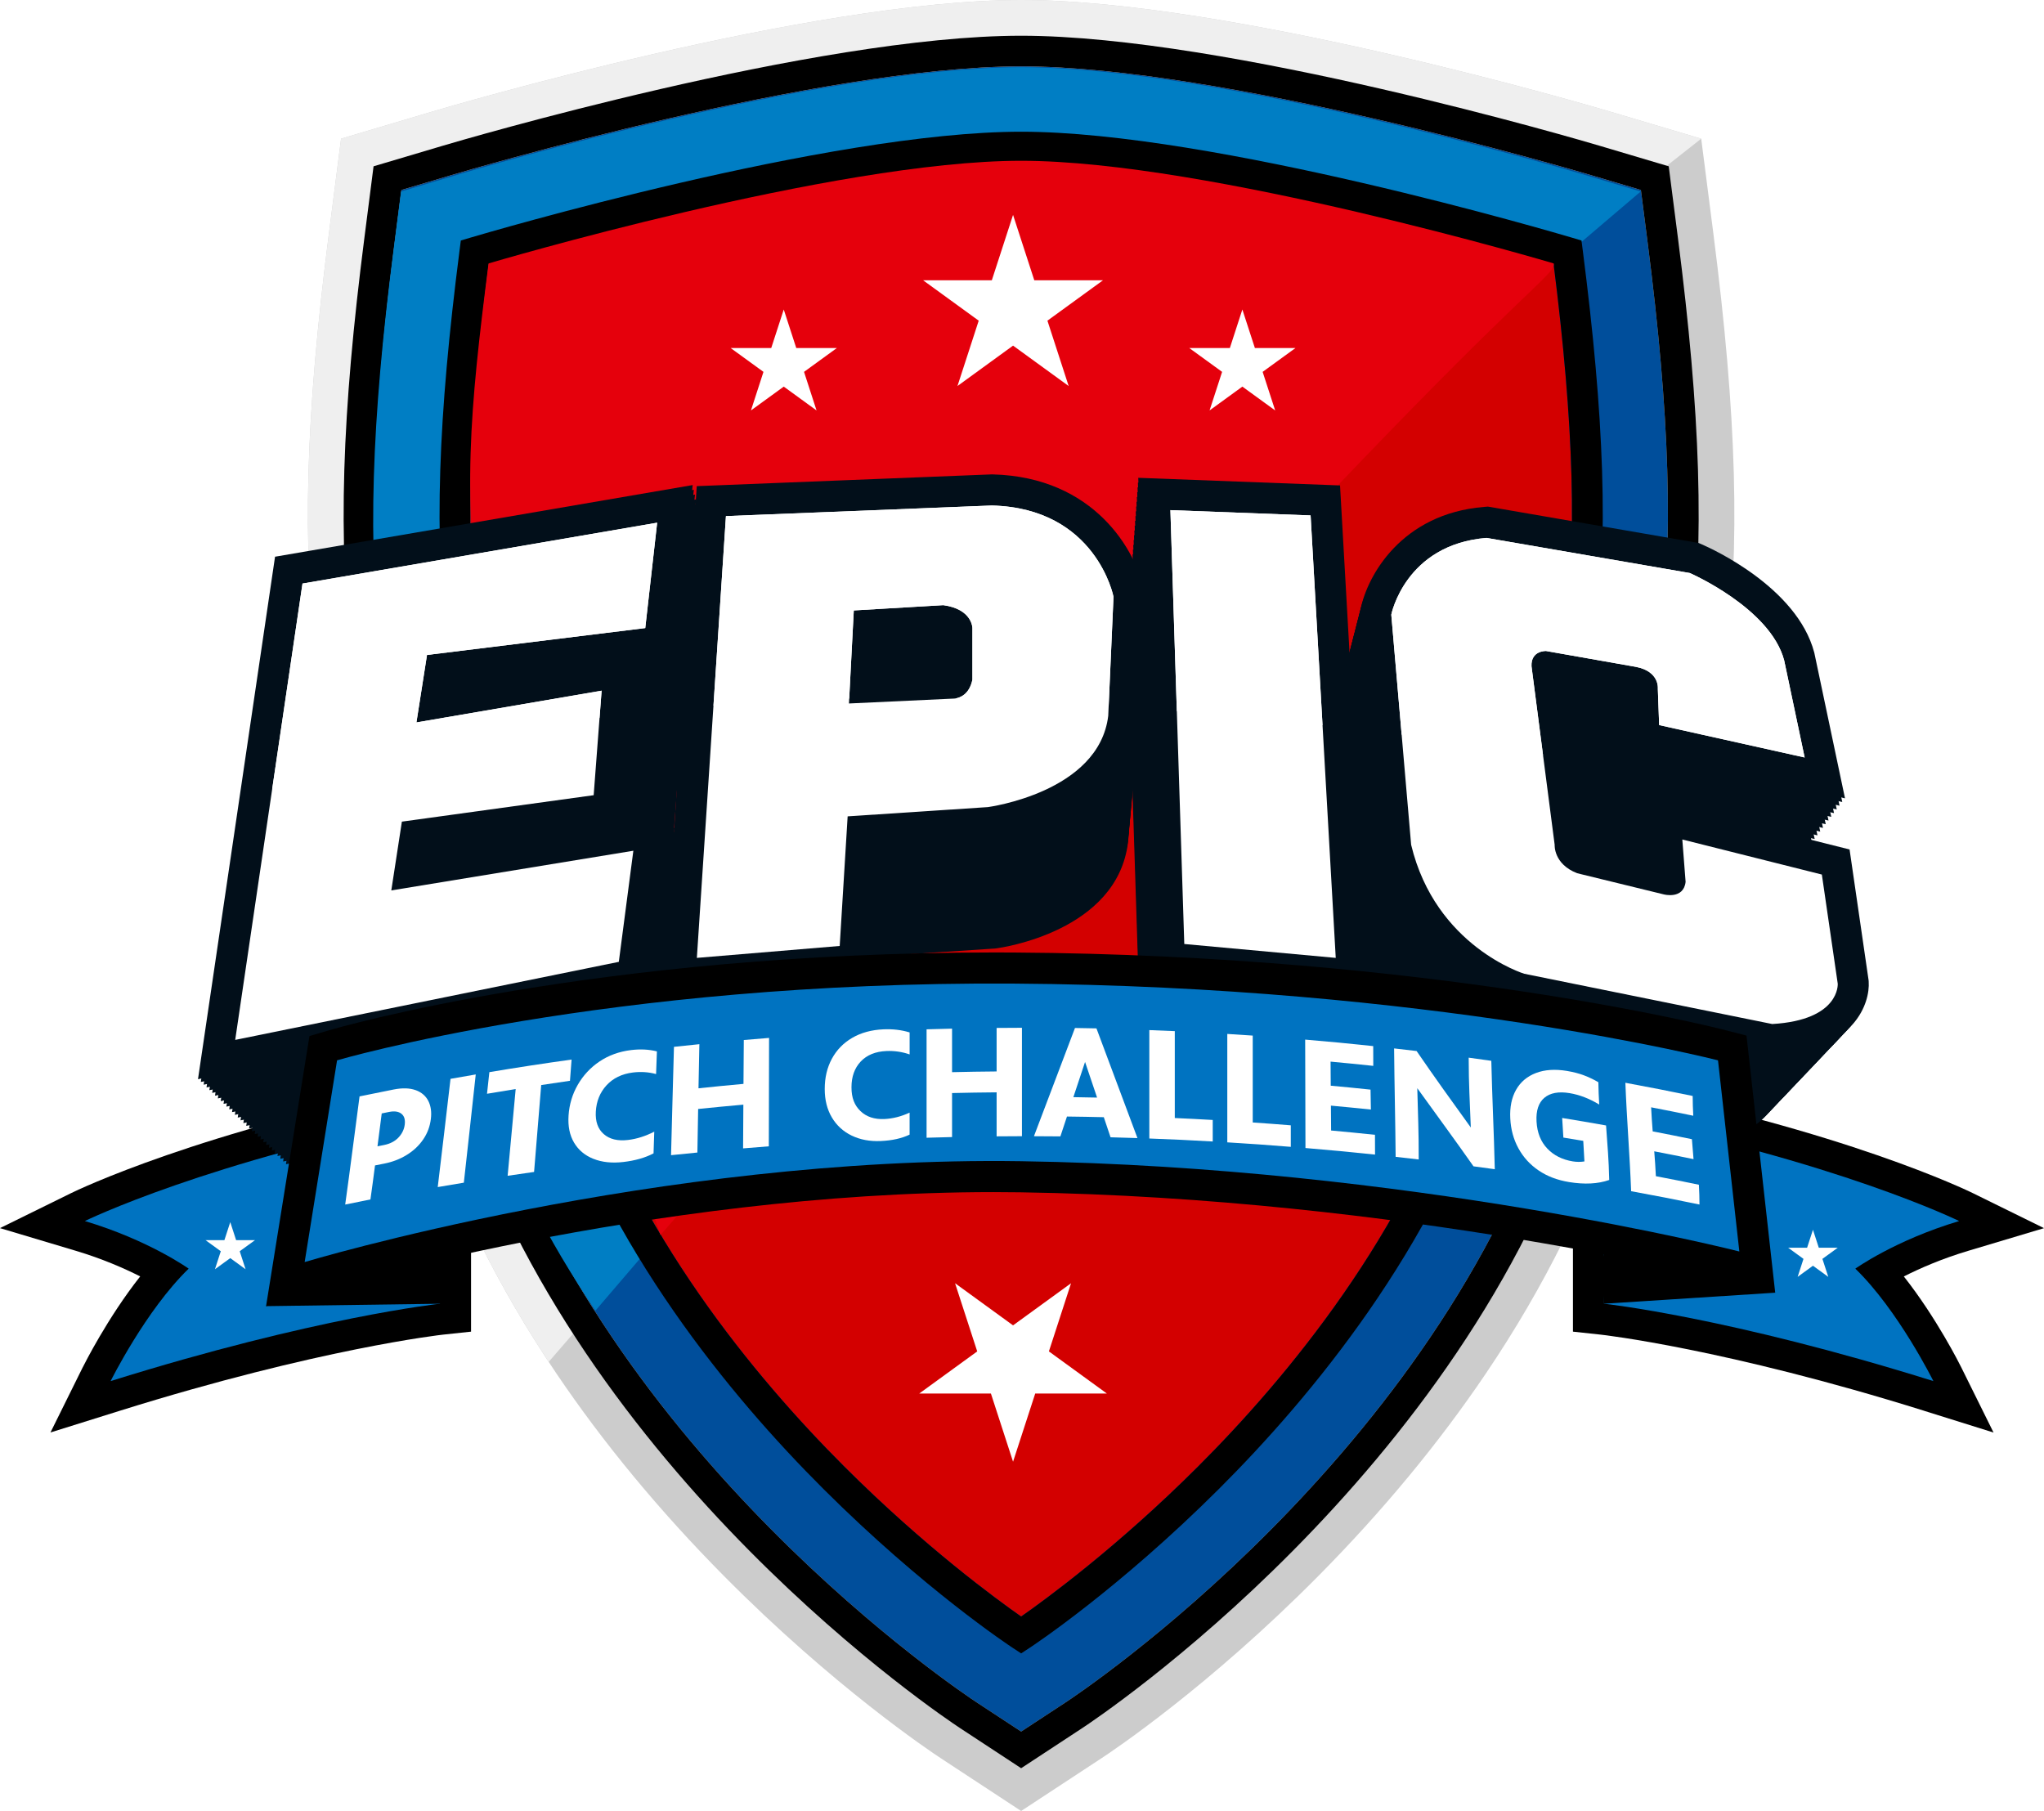 <?xml version="1.0" encoding="UTF-8"?>
<svg id="Layer_2" data-name="Layer 2" xmlns="http://www.w3.org/2000/svg" xmlns:xlink="http://www.w3.org/1999/xlink" viewBox="0 0 1000.94 886.81">
  <defs>
    <style>
      .cls-1 {
        fill: #ccc;
      }

      .cls-1, .cls-2, .cls-3, .cls-4, .cls-5, .cls-6, .cls-7, .cls-8, .cls-9, .cls-10, .cls-11, .cls-12, .cls-13, .cls-14, .cls-15 {
        stroke-width: 0px;
      }

      .cls-2 {
        fill: #007ec4;
      }

      .cls-3 {
        fill: #000;
      }

      .cls-4 {
        fill: #d30000;
      }

      .cls-5 {
        filter: url(#drop-shadow-4);
      }

      .cls-5, .cls-6, .cls-10, .cls-11, .cls-14 {
        fill: #fff;
      }

      .cls-6 {
        filter: url(#drop-shadow-3);
      }

      .cls-7 {
        fill: #e5000c;
      }

      .cls-16 {
        filter: url(#drop-shadow-5);
      }

      .cls-8 {
        fill: #004e9b;
      }

      .cls-9 {
        fill: #efefef;
      }

      .cls-10 {
        filter: url(#drop-shadow-2);
      }

      .cls-12 {
        fill: #020f1a;
      }

      .cls-13 {
        fill: #de030d;
      }

      .cls-14 {
        filter: url(#drop-shadow-1);
      }

      .cls-15 {
        fill: #0073c1;
      }
    </style>
    <filter id="drop-shadow-1" filterUnits="userSpaceOnUse">
      <feOffset dx="0" dy="2"/>
      <feGaussianBlur result="blur" stdDeviation="1"/>
      <feFlood flood-color="#000" flood-opacity=".5"/>
      <feComposite in2="blur" operator="in"/>
      <feComposite in="SourceGraphic"/>
    </filter>
    <filter id="drop-shadow-2" filterUnits="userSpaceOnUse">
      <feOffset dx="0" dy="2"/>
      <feGaussianBlur result="blur-2" stdDeviation="1"/>
      <feFlood flood-color="#000" flood-opacity=".5"/>
      <feComposite in2="blur-2" operator="in"/>
      <feComposite in="SourceGraphic"/>
    </filter>
    <filter id="drop-shadow-3" filterUnits="userSpaceOnUse">
      <feOffset dx="0" dy="2"/>
      <feGaussianBlur result="blur-3" stdDeviation="1"/>
      <feFlood flood-color="#000" flood-opacity=".5"/>
      <feComposite in2="blur-3" operator="in"/>
      <feComposite in="SourceGraphic"/>
    </filter>
    <filter id="drop-shadow-4" filterUnits="userSpaceOnUse">
      <feOffset dx="0" dy="2"/>
      <feGaussianBlur result="blur-4" stdDeviation="1"/>
      <feFlood flood-color="#000" flood-opacity=".5"/>
      <feComposite in2="blur-4" operator="in"/>
      <feComposite in="SourceGraphic"/>
    </filter>
    <filter id="drop-shadow-5" filterUnits="userSpaceOnUse">
      <feOffset dx="0" dy="4"/>
      <feGaussianBlur result="blur-5" stdDeviation="1"/>
      <feFlood flood-color="#000" flood-opacity=".8"/>
      <feComposite in2="blur-5" operator="in"/>
      <feComposite in="SourceGraphic"/>
    </filter>
  </defs>
  <g id="Layer_1-2" data-name="Layer 1">
    <g>
      <path class="cls-1" d="M460.53,860.87c-5.2-3.42-52.36-34.93-106.23-89.34-31.34-31.65-58.88-64.96-81.86-98.99-28.8-42.64-50.55-86.65-64.64-130.81-26.74-83.74-44.86-148.72-52.59-213.79-7.35-61.92-5.66-123.78,5.85-213.52l5.96-46.51,44.95-13.35C219.47,52.33,396.79,0,500.05,0s280.58,52.33,288.08,54.56l44.95,13.36,5.96,46.51c11.5,89.73,13.2,151.59,5.85,213.52-7.73,65.08-25.85,130.05-52.59,213.79-14.1,44.15-35.85,88.16-64.64,130.81-22.98,34.03-50.52,67.33-81.86,98.99-53.88,54.43-101.03,85.93-106.23,89.34l-39.52,25.95-39.52-25.95Z"/>
      <path class="cls-9" d="M833.08,67.91l-144.79,114.05-419.59,484.94c-26.95-40.88-47.42-82.96-60.89-125.17-26.74-83.75-44.86-148.72-52.59-213.8-7.35-61.92-5.66-123.78,5.84-213.51l5.97-46.51,44.94-13.35C219.47,52.33,396.79,0,500.05,0s280.59,52.33,288.09,54.55l44.94,13.36Z"/>
      <g>
        <path class="cls-8" d="M761.34,531.84c-57.72,180.79-232.21,297-239.61,301.86l-21.68,14.23-21.68-14.23c-7.4-4.86-181.89-121.1-239.6-301.86-54.43-170.45-67-245.37-45.47-413.29l3.27-25.51,24.66-7.33c7.31-2.17,180.27-53.21,278.82-53.21s271.52,51.04,278.83,53.21l24.66,7.33,3.27,25.51c21.53,167.92,8.95,242.84-45.47,413.29Z"/>
        <path class="cls-3" d="M821.69,116.64l-4.52-35.2-34.02-10.11c-7.4-2.2-182.41-53.83-283.1-53.83s-275.69,51.63-283.09,53.83l-34.03,10.11-4.51,35.2c-21.89,170.78-9.15,246.85,46.06,419.76,59.31,185.77,238.08,304.86,245.66,309.84l29.91,19.64,29.92-19.64c7.58-4.98,186.34-124.04,245.66-309.84,55.21-172.9,67.95-248.98,46.06-419.76ZM500.05,847.93l-21.68-14.23c-7.4-4.86-181.89-121.1-239.6-301.86-54.43-170.45-67-245.37-45.47-413.29l3.27-25.51,24.66-7.33c7.31-2.17,180.27-53.21,278.82-53.21s271.52,51.04,278.83,53.21l24.66,7.33,3.27,25.51c21.53,167.92,8.95,242.84-45.47,413.29-57.72,180.79-232.21,297-239.61,301.86l-21.68,14.23Z"/>
      </g>
      <path class="cls-2" d="M803.43,93.79l-156.83,133.54-355.02,414.48c-24.01-35.76-40.1-66.6-54.24-110.9-53.61-167.93-66-241.77-44.76-407.42l3.81-29.7,28.7-8.53c7.2-2.14,177.31-52.35,274.82-52.35s267.63,50.21,274.83,52.35l28.7,8.53Z"/>
      <g>
        <path class="cls-4" d="M716.57,517.55c-27.46,86.02-85.87,156.63-130.03,200.72-39.37,39.31-74.74,65.11-86.49,73.32-11.74-8.21-47.11-34.01-86.48-73.32-44.16-44.09-102.57-114.7-130.03-200.72-52.24-163.63-63.92-231.46-44.24-388.15,28.28-8.14,177.45-49.9,260.75-49.9s232.47,41.76,260.76,49.9c19.68,156.69,8,224.52-44.24,388.15Z"/>
        <path class="cls-3" d="M775.07,122.62l-.62-4.84-4.69-1.4c-7.12-2.11-175.69-51.88-269.71-51.88s-262.58,49.77-269.71,51.88l-4.68,1.4-.62,4.84c-20.9,163.06-9.37,231.68,44.21,399.49,28.42,89.01,88.54,161.71,133.98,207.03,49.12,49,90.95,76.66,92.71,77.81l4.11,2.7,4.12-2.7c1.76-1.15,43.59-28.81,92.71-77.81,45.44-45.32,105.56-118.02,133.98-207.03,53.58-167.81,65.11-236.43,44.21-399.49ZM500.05,791.59c-11.74-8.21-47.11-34.01-86.48-73.32-44.16-44.09-102.57-114.7-130.03-200.72-52.24-163.63-63.92-231.46-44.24-388.15,28.28-8.14,177.45-49.9,260.75-49.9s232.47,41.76,260.76,49.9c19.68,156.69,8,224.52-44.24,388.15-27.46,86.02-85.87,156.63-130.03,200.72-39.37,39.31-74.74,65.11-86.49,73.32Z"/>
      </g>
      <path class="cls-7" d="M323.43,604.75c-100.72-299.61-102.63-331.88-84.18-475.75,0,0,169.18-50.27,260.8-50.27s260.81,50.27,260.81,50.27c1.16,9.04-36.45,17.83-437.43,475.75Z"/>
      <polygon class="cls-14" points="496.09 103.24 506.49 135.25 540.14 135.25 512.92 155.03 523.32 187.03 496.09 167.25 468.87 187.03 479.27 155.03 452.04 135.25 485.69 135.25 496.09 103.24"/>
      <polygon class="cls-10" points="383.8 149.56 389.93 168.44 409.79 168.44 393.73 180.1 399.86 198.99 383.8 187.32 367.74 198.99 373.87 180.1 357.81 168.44 377.67 168.44 383.8 149.56"/>
      <polygon class="cls-6" points="608.38 149.56 614.52 168.44 634.37 168.44 618.31 180.1 624.45 198.99 608.38 187.32 592.32 198.99 598.46 180.1 582.4 168.44 602.25 168.44 608.38 149.56"/>
      <polygon class="cls-5" points="496.09 713.79 485.25 680.41 450.14 680.41 478.54 659.77 467.69 626.39 496.09 647.02 524.49 626.39 513.64 659.77 542.04 680.41 506.94 680.41 496.09 713.79"/>
      <polygon class="cls-11" points="301.76 777.5 308.68 798.81 331.08 798.81 312.96 811.97 319.88 833.28 301.76 820.11 283.64 833.28 290.56 811.97 272.44 798.81 294.84 798.81 301.76 777.5"/>
      <polygon class="cls-11" points="695.83 777.5 702.75 798.81 725.15 798.81 707.03 811.97 713.95 833.28 695.83 820.11 677.71 833.28 684.63 811.97 666.51 798.81 688.91 798.81 695.83 777.5"/>
      <polygon class="cls-13" points="647.38 404.96 650.42 423.94 652.1 430.33 676.11 430.86 689.32 425.93 700.86 417.91 704.31 411.98 702.22 404.12 678.84 404.12 647.38 404.96"/>
      <path class="cls-3" d="M40.53,669.56c.6-1.2,12.03-24.12,28.12-44.51-7.88-3.98-18.6-8.68-31.48-12.53l-37.18-11.12,34.82-17.13c2.52-1.24,63.05-30.62,177.71-53.1l18.15-3.56v124.49l-13.61,1.45c-.59.06-60.86,6.78-158.35,37.28l-34,10.64,15.81-31.92Z"/>
      <path class="cls-15" d="M41.54,597.94s59.92-29.47,173.92-51.82v92.3s-60.89,6.48-161.29,37.89c0,0,17.17-34.65,38.22-55.06,0,0-19.43-13.93-50.85-23.32Z"/>
      <path class="cls-3" d="M942.22,690.84c-97.49-30.5-157.77-37.22-158.36-37.28l-13.59-1.46v-13.67s0-110.8,0-110.8l18.15,3.56c114.66,22.48,175.19,51.86,177.71,53.1l34.82,17.13-37.18,11.12c-12.87,3.85-23.59,8.54-31.47,12.53,16.09,20.38,27.53,43.31,28.12,44.51l15.81,31.92-34-10.64Z"/>
      <path class="cls-15" d="M959.4,597.94s-59.92-29.47-173.92-51.82v92.3s60.89,6.48,161.29,37.89c0,0-17.17-34.65-38.22-55.06,0,0,19.43-13.93,50.85-23.32Z"/>
      <g>
        <g>
          <path class="cls-12" d="M222.24,335.19l15.19-2.61-15.07,1.86-.12.75ZM134.68,272.62l204.53-35.09-9.45,83.67-18.77,2.31-5.96,78.5,22.88-3.75-11.2,85.5-219.75,44.71,37.73-255.85ZM209.85,417.62l65.45-10.73-65.18,8.99-.27,1.74Z"/>
          <path class="cls-12" d="M431.81,328.5l29.16-1.36v-15.5l-28.37,1.67-.79,15.18ZM341.2,238.06l144.38-5.75h.5c50.15,1.28,70.43,37.86,74.15,57.02l.34,1.77-2.69,60.68-.07.57c-5.89,48.74-69.38,57.62-72.08,57.97l-.49.06-55.78,3.68-3.87,63.24-100.7,8.4,16.31-247.65Z"/>
          <polygon class="cls-12" points="565.15 476.2 557.4 233.98 656.21 237.71 670.3 485.84 565.15 476.2"/>
          <path class="cls-12" d="M742.66,491.62l-.71-.22c-2.11-.65-51.87-16.49-65.73-74.16l-.27-1.11-10-115.99.42-2.12c3.13-15.78,19.76-46.48,60.34-49.78l1.92-.16,103.22,17.83,1.67.73c4.73,2.05,46.42,20.99,54.87,52.77l.1.38,15,71.14-105.81-23.57-.95-26.12-30.17-5.32,9.96,76.87c.15.1.34.21.59.33l32.19,7.86-2.33-29.81,98.76,24.81,9.32,64.07.04.55c.39,5.37-1.42,13.64-7.66,20.76-8,9.12-21.02,14.26-38.7,15.29l-1.97.12-124.11-25.15Z"/>
        </g>
        <g>
          <path class="cls-12" d="M223.21,337.19l15.14-2.6-15.02,1.85-.12.74ZM135.94,274.83l203.84-34.97-9.42,83.39-18.71,2.31-5.94,78.23,22.8-3.74-11.16,85.21-219.01,44.56,37.6-254.98ZM210.85,419.34l65.23-10.69-64.96,8.96-.27,1.73Z"/>
          <path class="cls-12" d="M432.06,330.53l29.06-1.35v-15.45l-28.27,1.67-.79,15.13ZM341.76,240.39l143.89-5.73h.49c49.98,1.28,70.19,37.73,73.9,56.83l.34,1.77-2.69,60.48-.07.57c-5.87,48.58-69.15,57.42-71.84,57.77l-.49.06-55.59,3.67-3.86,63.03-100.36,8.37,16.25-246.81Z"/>
          <polygon class="cls-12" points="564.95 477.72 557.23 236.32 655.7 240.04 669.75 487.33 564.95 477.72"/>
          <path class="cls-12" d="M741.86,493.08l-.7-.22c-2.1-.64-51.7-16.43-65.51-73.9l-.27-1.11-9.97-115.6.42-2.11c3.11-15.72,19.69-46.33,60.13-49.61l1.92-.16,102.87,17.77,1.67.73c4.71,2.05,46.26,20.92,54.68,52.59l.1.38,14.95,70.89-105.45-23.49-.95-26.03-30.07-5.31,9.93,76.6c.15.1.34.21.59.33l32.08,7.84-2.32-29.71,98.42,24.72,9.29,63.85.04.54c.39,5.35-1.41,13.6-7.63,20.69-7.97,9.09-20.95,14.22-38.57,15.24l-1.97.11-123.69-25.07Z"/>
        </g>
        <g>
          <path class="cls-12" d="M224.17,339.19l15.09-2.59-14.97,1.85-.12.74ZM137.2,277.04l203.14-34.85-9.39,83.1-18.64,2.3-5.92,77.97,22.72-3.72-11.12,84.92-218.26,44.4,37.47-254.11ZM211.86,421.06l65-10.66-64.74,8.93-.27,1.73Z"/>
          <path class="cls-12" d="M432.31,332.55l28.96-1.35v-15.4l-28.18,1.66-.78,15.08ZM342.32,242.72l143.4-5.71h.49c49.81,1.27,69.96,37.6,73.65,56.63l.34,1.76-2.68,60.27-.07.57c-5.85,48.41-68.91,57.22-71.59,57.58l-.48.06-55.4,3.65-3.84,62.81-100.01,8.34,16.2-245.96Z"/>
          <polygon class="cls-12" points="564.75 479.24 557.05 238.67 655.19 242.37 669.19 488.82 564.75 479.24"/>
          <path class="cls-12" d="M741.05,494.55l-.7-.22c-2.1-.64-51.52-16.37-65.28-73.65l-.26-1.1-9.93-115.21.42-2.1c3.1-15.67,19.62-46.17,59.93-49.44l1.91-.16,102.52,17.71,1.66.72c4.7,2.04,46.11,20.85,54.5,52.41l.1.38,14.9,70.65-105.09-23.41-.94-25.95-29.96-5.29,9.9,76.34c.15.09.34.21.59.33l31.97,7.81-2.31-29.6,98.09,24.64,9.26,63.63.04.54c.39,5.33-1.41,13.55-7.61,20.62-7.94,9.06-20.88,14.17-38.44,15.19l-1.96.11-123.27-24.98Z"/>
        </g>
        <g>
          <path class="cls-12" d="M225.14,341.19l15.04-2.58-14.92,1.84-.12.74ZM138.47,279.26l202.45-34.73-9.36,82.82-18.58,2.29-5.9,77.7,22.64-3.71-11.08,84.63-217.51,44.25,37.34-253.24ZM212.87,422.78l64.78-10.62-64.52,8.9-.26,1.72Z"/>
          <path class="cls-12" d="M432.56,334.57l28.86-1.35v-15.34l-28.08,1.66-.78,15.03ZM342.88,245.05l142.91-5.69h.49c49.64,1.27,69.72,37.47,73.4,56.44l.34,1.75-2.67,60.06-.07.57c-5.83,48.25-68.67,57.03-71.35,57.38l-.48.06-55.21,3.64-3.83,62.6-99.67,8.31,16.14-245.12Z"/>
          <polygon class="cls-12" points="564.55 480.76 556.88 241.01 654.68 244.7 668.63 490.31 564.55 480.76"/>
          <path class="cls-12" d="M740.25,496.02l-.7-.21c-2.09-.64-51.35-16.32-65.06-73.4l-.26-1.1-9.9-114.81.41-2.09c3.09-15.62,19.56-46.01,59.72-49.28l1.9-.16,102.17,17.65,1.66.72c4.68,2.03,45.95,20.77,54.31,52.23l.1.38,14.85,70.41-104.73-23.33-.94-25.86-29.86-5.27,9.86,76.08c.14.09.34.21.59.33l31.86,7.78-2.31-29.5,97.75,24.55,9.23,63.42.04.54c.39,5.32-1.4,13.5-7.58,20.55-7.92,9.03-20.81,14.12-38.31,15.14l-1.95.11-122.85-24.9Z"/>
        </g>
        <g>
          <path class="cls-12" d="M226.1,343.19l14.98-2.57-14.87,1.83-.12.74ZM139.73,281.47l201.75-34.61-9.32,82.54-18.52,2.28-5.88,77.43,22.57-3.7-11.04,84.33-216.77,44.1,37.21-252.37ZM213.87,424.5l64.56-10.58-64.29,8.87-.26,1.72Z"/>
          <path class="cls-12" d="M432.81,336.59l28.76-1.34v-15.29l-27.98,1.65-.78,14.98ZM343.44,247.38l142.42-5.67h.49c49.47,1.26,69.48,37.34,73.15,56.24l.34,1.75-2.66,59.86-.07.57c-5.81,48.08-68.44,56.83-71.1,57.18l-.48.06-55.02,3.63-3.82,62.39-99.33,8.29,16.08-244.28Z"/>
          <polygon class="cls-12" points="564.35 482.28 556.7 243.36 654.17 247.03 668.07 491.79 564.35 482.28"/>
          <path class="cls-12" d="M739.45,497.49l-.7-.21c-2.08-.64-51.17-16.26-64.84-73.15l-.26-1.1-9.86-114.42.41-2.09c3.08-15.56,19.49-45.85,59.52-49.11l1.9-.15,101.82,17.59,1.65.72c4.66,2.03,45.79,20.7,54.12,52.05l.1.38,14.8,70.17-104.37-23.24-.94-25.77-29.76-5.25,9.83,75.82c.14.09.34.21.59.33l31.75,7.76-2.3-29.4,97.42,24.47,9.19,63.2.04.54c.38,5.3-1.4,13.46-7.56,20.48-7.89,8.99-20.73,14.07-38.18,15.09l-1.95.11-122.43-24.81Z"/>
        </g>
        <g>
          <path class="cls-12" d="M227.06,345.19l14.93-2.56-14.82,1.83-.12.73ZM140.99,283.68l201.06-34.49-9.29,82.25-18.45,2.27-5.86,77.17,22.49-3.69-11.01,84.04-216.02,43.95,37.08-251.51ZM214.88,426.22l64.34-10.55-64.07,8.84-.26,1.71Z"/>
          <path class="cls-12" d="M433.07,338.62l28.66-1.34v-15.24l-27.89,1.65-.78,14.93ZM344,249.71l141.93-5.66h.49c49.3,1.26,69.24,37.21,72.89,56.05l.34,1.74-2.65,59.65-.07.56c-5.79,47.92-68.2,56.64-70.86,56.99l-.48.06-54.83,3.62-3.8,62.17-98.99,8.26,16.03-243.44Z"/>
          <polygon class="cls-12" points="564.15 483.8 556.53 245.7 653.66 249.36 667.51 493.28 564.15 483.8"/>
          <path class="cls-12" d="M738.64,498.96l-.69-.21c-2.08-.63-50.99-16.21-64.61-72.9l-.26-1.09-9.83-114.02.41-2.08c3.07-15.51,19.42-45.69,59.31-48.94l1.89-.15,101.47,17.53,1.65.72c4.65,2.02,45.63,20.63,53.94,51.88l.1.38,14.75,69.93-104.01-23.16-.93-25.68-29.66-5.23,9.79,75.56c.14.09.34.21.58.33l31.64,7.73-2.29-29.3,97.08,24.39,9.16,62.98.04.54c.38,5.28-1.39,13.41-7.53,20.41-7.86,8.96-20.66,14.02-38.04,15.03l-1.94.11-122-24.72Z"/>
        </g>
        <g>
          <path class="cls-12" d="M228.03,347.19l14.88-2.55-14.77,1.82-.12.73ZM142.25,285.89l200.36-34.37-9.26,81.97-18.39,2.27-5.84,76.9,22.41-3.67-10.97,83.75-215.27,43.8,36.96-250.64ZM215.88,427.94l64.11-10.51-63.85,8.81-.26,1.7Z"/>
          <path class="cls-12" d="M433.32,340.64l28.57-1.33v-15.18l-27.79,1.64-.77,14.88ZM344.56,252.04l141.44-5.64h.49c49.13,1.25,69,37.08,72.64,55.86l.34,1.74-2.64,59.44-.07.56c-5.77,47.75-67.97,56.44-70.61,56.79l-.48.06-54.64,3.6-3.79,61.96-98.65,8.23,15.97-242.6Z"/>
          <polygon class="cls-12" points="563.95 485.32 556.35 248.04 653.15 251.7 666.96 494.77 563.95 485.32"/>
          <path class="cls-12" d="M737.84,500.43l-.69-.21c-2.07-.63-50.82-16.15-64.39-72.64l-.26-1.09-9.8-113.63.41-2.07c3.06-15.45,19.36-45.54,59.11-48.77l1.88-.15,101.12,17.47,1.64.71c4.63,2.01,45.48,20.56,53.75,51.7l.1.37,14.7,69.69-103.65-23.08-.93-25.59-29.55-5.22,9.76,75.3c.14.09.33.21.58.33l31.53,7.7-2.28-29.2,96.74,24.3,9.13,62.76.04.53c.38,5.26-1.39,13.37-7.5,20.34-7.84,8.93-20.59,13.97-37.91,14.98l-1.93.11-121.58-24.64Z"/>
        </g>
        <g>
          <path class="cls-12" d="M228.99,349.18l14.83-2.54-14.71,1.81-.11.73ZM143.51,288.11l199.67-34.25-9.23,81.68-18.32,2.26-5.82,76.63,22.33-3.66-10.93,83.46-214.53,43.65,36.83-249.77ZM216.89,429.66l63.89-10.47-63.63,8.78-.26,1.7Z"/>
          <path class="cls-12" d="M433.57,342.66l28.47-1.33v-15.13l-27.69,1.63-.77,14.82ZM345.12,254.37l140.94-5.62h.48c48.96,1.25,68.76,36.96,72.39,55.66l.34,1.73-2.63,59.24-.07.56c-5.75,47.59-67.73,56.25-70.37,56.59l-.48.06-54.45,3.59-3.78,61.74-98.3,8.2,15.92-241.76Z"/>
          <polygon class="cls-12" points="563.75 486.84 556.18 250.39 652.64 254.03 666.4 496.26 563.75 486.84"/>
          <path class="cls-12" d="M737.04,501.9l-.69-.21c-2.06-.63-50.64-16.09-64.17-72.39l-.26-1.08-9.76-113.24.41-2.07c3.05-15.4,19.29-45.38,58.9-48.6l1.88-.15,100.77,17.41,1.63.71c4.61,2.01,45.32,20.49,53.57,51.52l.1.37,14.64,69.44-103.3-23-.93-25.5-29.45-5.2,9.73,75.04c.14.09.33.2.58.33l31.42,7.68-2.27-29.1,96.41,24.22,9.1,62.55.04.53c.38,5.24-1.38,13.32-7.48,20.27-7.81,8.9-20.52,13.93-37.78,14.93l-1.93.11-121.16-24.55Z"/>
        </g>
        <g>
          <path class="cls-12" d="M229.96,351.18l14.78-2.53-14.66,1.81-.11.73ZM144.77,290.32l198.97-34.14-9.2,81.4-18.26,2.25-5.8,76.37,22.26-3.65-10.89,83.17-213.78,43.49,36.7-248.9ZM217.9,431.38l63.67-10.44-63.41,8.75-.26,1.69Z"/>
          <path class="cls-12" d="M433.82,344.68l28.37-1.32v-15.08l-27.6,1.63-.77,14.77ZM345.68,256.7l140.45-5.6h.48c48.79,1.25,68.52,36.83,72.14,55.47l.34,1.72-2.62,59.03-.07.56c-5.73,47.42-67.5,56.05-70.12,56.39l-.47.06-54.26,3.58-3.76,61.53-97.96,8.17,15.86-240.92Z"/>
          <polygon class="cls-12" points="563.55 488.37 556.01 252.73 652.13 256.36 665.84 497.75 563.55 488.37"/>
          <path class="cls-12" d="M736.23,503.36l-.69-.21c-2.05-.63-50.47-16.04-63.94-72.14l-.26-1.08-9.73-112.84.41-2.06c3.04-15.35,19.22-45.22,58.7-48.43l1.87-.15,100.41,17.35,1.63.71c4.6,2,45.16,20.42,53.38,51.34l.1.37,14.59,69.2-102.94-22.92-.92-25.41-29.35-5.18,9.69,74.78c.14.09.33.2.58.32l31.31,7.65-2.27-29,96.07,24.13,9.07,62.33.04.53c.38,5.22-1.38,13.27-7.45,20.2-7.78,8.87-20.45,13.88-37.65,14.88l-1.92.11-120.74-24.47Z"/>
        </g>
        <g>
          <path class="cls-12" d="M230.92,353.18l14.73-2.53-14.61,1.8-.11.72ZM146.03,292.53l198.28-34.02-9.16,81.11-18.2,2.24-5.78,76.1,22.18-3.64-10.85,82.88-213.03,43.34,36.57-248.03ZM218.9,433.1l63.45-10.4-63.19,8.71-.26,1.69Z"/>
          <path class="cls-12" d="M434.08,346.71l28.27-1.32v-15.03l-27.5,1.62-.77,14.72ZM346.24,259.03l139.96-5.58h.48c48.62,1.24,68.28,36.7,71.89,55.28l.33,1.72-2.61,58.83-.07.56c-5.71,47.25-67.26,55.85-69.88,56.2l-.47.06-54.07,3.57-3.75,61.31-97.62,8.14,15.81-240.08Z"/>
          <polygon class="cls-12" points="563.35 489.89 555.83 255.07 651.62 258.69 665.28 499.24 563.35 489.89"/>
          <path class="cls-12" d="M735.43,504.83l-.68-.21c-2.05-.63-50.29-15.98-63.72-71.89l-.26-1.08-9.69-112.45.41-2.05c3.03-15.29,19.15-45.06,58.49-48.26l1.87-.15,100.06,17.29,1.62.71c4.58,1.99,45,20.35,53.19,51.16l.1.37,14.54,68.96-102.58-22.84-.92-25.32-29.25-5.16,9.66,74.52c.14.09.33.2.58.32l31.2,7.62-2.26-28.9,95.74,24.05,9.04,62.11.04.53c.38,5.21-1.37,13.23-7.43,20.13-7.75,8.84-20.38,13.83-37.52,14.83l-1.91.11-120.32-24.38Z"/>
        </g>
        <g>
          <path class="cls-12" d="M231.88,355.18l14.68-2.52-14.56,1.8-.11.72ZM147.3,294.74l197.58-33.9-9.13,80.83-18.13,2.24-5.76,75.83,22.1-3.62-10.82,82.59-212.29,43.19,36.44-247.16ZM219.91,434.82l63.23-10.36-62.97,8.68-.26,1.68Z"/>
          <path class="cls-12" d="M434.33,348.73l28.17-1.31v-14.97l-27.41,1.62-.76,14.67ZM346.8,261.36l139.47-5.56h.48c48.45,1.24,68.04,36.57,71.63,55.08l.33,1.71-2.6,58.62-.07.55c-5.69,47.09-67.02,55.66-69.63,56l-.47.06-53.88,3.55-3.74,61.1-97.28,8.11,15.75-239.24Z"/>
          <polygon class="cls-12" points="563.15 491.41 555.66 257.42 651.11 261.02 664.72 500.72 563.15 491.41"/>
          <path class="cls-12" d="M734.62,506.3l-.68-.21c-2.04-.62-50.11-15.93-63.5-71.64l-.26-1.07-9.66-112.05.4-2.04c3.02-15.24,19.09-44.91,58.29-48.09l1.86-.15,99.71,17.23,1.62.7c4.57,1.98,44.85,20.28,53.01,50.98l.1.37,14.49,68.72-102.22-22.76-.92-25.24-29.14-5.14,9.63,74.26c.14.09.33.2.57.32l31.09,7.6-2.25-28.79,95.4,23.96,9,61.89.04.53c.38,5.19-1.37,13.18-7.4,20.06-7.73,8.81-20.31,13.78-37.39,14.77l-1.91.11-119.9-24.3Z"/>
        </g>
        <g>
          <path class="cls-12" d="M232.85,357.18l14.62-2.51-14.51,1.79-.11.72ZM148.56,296.96l196.89-33.78-9.1,80.55-18.07,2.23-5.74,75.57,22.02-3.61-10.78,82.3-211.54,43.04,36.32-246.29ZM220.91,436.54l63-10.33-62.75,8.65-.26,1.67Z"/>
          <path class="cls-12" d="M434.58,350.75l28.07-1.31v-14.92l-27.31,1.61-.76,14.62ZM347.36,263.69l138.98-5.54h.48c48.28,1.23,67.8,36.44,71.38,54.89l.33,1.71-2.59,58.41-.07.55c-5.67,46.92-66.79,55.46-69.39,55.8l-.47.06-53.7,3.54-3.72,60.88-96.94,8.09,15.7-238.39Z"/>
          <polygon class="cls-12" points="562.95 492.93 555.48 259.76 650.6 263.35 664.17 502.21 562.95 492.93"/>
          <path class="cls-12" d="M733.82,507.77l-.68-.21c-2.03-.62-49.94-15.87-63.27-71.38l-.26-1.07-9.63-111.66.4-2.04c3.01-15.19,19.02-44.75,58.08-47.92l1.85-.15,99.36,17.17,1.61.7c4.55,1.98,44.69,20.2,52.82,50.8l.1.37,14.44,68.48-101.86-22.68-.91-25.15-29.04-5.13,9.59,73.99c.14.09.33.2.57.32l30.98,7.57-2.24-28.69,95.07,23.88,8.97,61.68.04.52c.38,5.17-1.36,13.13-7.37,19.99-7.7,8.78-20.23,13.73-37.26,14.72l-1.9.11-119.47-24.21Z"/>
        </g>
        <g>
          <path class="cls-12" d="M233.81,359.18l14.57-2.5-14.46,1.78-.11.72ZM149.82,299.17l196.19-33.66-9.07,80.26-18.01,2.22-5.72,75.3,21.95-3.6-10.74,82.01-210.8,42.89,36.19-245.42ZM221.92,438.26l62.78-10.29-62.52,8.62-.26,1.67Z"/>
          <path class="cls-12" d="M434.83,352.78l27.97-1.3v-14.87l-27.21,1.61-.76,14.57ZM347.92,266.02l138.49-5.52h.48c48.11,1.23,67.56,36.31,71.13,54.69l.33,1.7-2.58,58.21-.07.55c-5.65,46.76-66.55,55.27-69.14,55.61l-.47.06-53.51,3.53-3.71,60.67-96.59,8.06,15.64-237.55Z"/>
          <polygon class="cls-12" points="562.74 494.45 555.31 262.1 650.09 265.68 663.61 503.7 562.74 494.45"/>
          <path class="cls-12" d="M733.02,509.24l-.68-.21c-2.03-.62-49.76-15.81-63.05-71.13l-.26-1.07-9.59-111.27.4-2.03c3-15.13,18.95-44.59,57.88-47.75l1.85-.15,99.01,17.11,1.61.7c4.53,1.97,44.53,20.13,52.63,50.62l.1.37,14.39,68.24-101.5-22.6-.91-25.06-28.94-5.11,9.56,73.73c.14.09.33.2.57.32l30.87,7.54-2.23-28.59,94.73,23.8,8.94,61.46.04.52c.37,5.15-1.36,13.09-7.35,19.92-7.67,8.75-20.16,13.68-37.12,14.67l-1.89.11-119.05-24.13Z"/>
        </g>
        <g>
          <path class="cls-12" d="M234.78,361.18l14.52-2.49-14.41,1.78-.11.71ZM151.08,301.38l195.5-33.54-9.04,79.98-17.94,2.21-5.7,75.03,21.87-3.58-10.7,81.72-210.05,42.73,36.06-244.55ZM222.93,439.98l62.56-10.26-62.3,8.59-.26,1.66Z"/>
          <path class="cls-12" d="M435.08,354.8l27.87-1.3v-14.82l-27.12,1.6-.76,14.51ZM348.48,268.35l138-5.5h.47c47.93,1.22,67.32,36.18,70.88,54.5l.33,1.69-2.58,58-.07.55c-5.63,46.59-66.32,55.07-68.9,55.41l-.47.06-53.32,3.52-3.7,60.45-96.25,8.03,15.59-236.71Z"/>
          <polygon class="cls-12" points="562.54 495.97 555.13 264.45 649.58 268.01 663.05 505.19 562.54 495.97"/>
          <path class="cls-12" d="M732.21,510.71l-.67-.21c-2.02-.62-49.58-15.76-62.83-70.88l-.25-1.06-9.56-110.87.4-2.02c2.99-15.08,18.89-44.43,57.67-47.58l1.84-.15,98.66,17.05,1.6.7c4.52,1.96,44.37,20.06,52.45,50.44l.1.37,14.34,67.99-101.14-22.52-.91-24.97-28.84-5.09,9.52,73.47c.14.09.33.2.57.32l30.76,7.52-2.23-28.49,94.4,23.71,8.91,61.24.04.52c.37,5.13-1.35,13.04-7.32,19.85-7.65,8.72-20.09,13.63-36.99,14.62l-1.89.11-118.63-24.04Z"/>
        </g>
        <g>
          <path class="cls-12" d="M235.74,363.18l14.47-2.48-14.36,1.77-.11.71ZM152.34,303.59l194.8-33.42-9,79.69-17.88,2.2-5.68,74.77,21.79-3.57-10.66,81.43-209.3,42.58,35.93-243.68ZM223.93,441.7l62.34-10.22-62.08,8.56-.25,1.66Z"/>
          <path class="cls-12" d="M435.34,356.82l27.77-1.29v-14.76l-27.02,1.6-.75,14.46ZM349.04,270.68l137.51-5.48h.47c47.76,1.22,67.08,36.06,70.63,54.31l.33,1.69-2.57,57.8-.07.55c-5.61,46.43-66.08,54.88-68.65,55.21l-.46.06-53.13,3.5-3.68,60.24-95.91,8,15.53-235.87Z"/>
          <polygon class="cls-12" points="562.34 497.49 554.96 266.79 649.07 270.34 662.49 506.68 562.34 497.49"/>
          <path class="cls-12" d="M731.41,512.18l-.67-.21c-2.01-.61-49.41-15.7-62.6-70.63l-.25-1.06-9.52-110.48.4-2.02c2.98-15.03,18.82-44.27,57.47-47.42l1.83-.15,98.31,16.99,1.6.69c4.5,1.96,44.21,19.99,52.26,50.26l.1.36,14.29,67.75-100.78-22.44-.9-24.88-28.73-5.07,9.49,73.21c.14.09.33.2.57.32l30.66,7.49-2.22-28.39,94.06,23.63,8.88,61.02.04.52c.37,5.11-1.35,13-7.3,19.77-7.62,8.68-20.02,13.59-36.86,14.57l-1.88.11-118.21-23.96Z"/>
        </g>
        <g>
          <path class="cls-12" d="M236.7,365.18l14.42-2.47-14.31,1.76-.11.71ZM153.6,305.81l194.11-33.3-8.97,79.41-17.81,2.2-5.66,74.5,21.71-3.56-10.63,81.14-208.56,42.43,35.8-242.82ZM224.94,443.42l62.11-10.18-61.86,8.53-.25,1.65Z"/>
          <path class="cls-12" d="M435.59,358.84l27.67-1.29v-14.71l-26.92,1.59-.75,14.41ZM349.6,273.01l137.02-5.46h.47c47.59,1.22,66.85,35.93,70.37,54.11l.33,1.68-2.56,57.59-.07.54c-5.59,46.26-65.85,54.68-68.41,55.02l-.46.06-52.94,3.49-3.67,60.02-95.57,7.97,15.48-235.03Z"/>
          <polygon class="cls-12" points="562.14 499.01 554.78 269.14 648.56 272.67 661.94 508.16 562.14 499.01"/>
          <path class="cls-12" d="M730.61,513.64l-.67-.21c-2-.61-49.23-15.65-62.38-70.38l-.25-1.05-9.49-110.08.4-2.01c2.97-14.97,18.75-44.12,57.26-47.25l1.83-.15,97.96,16.93,1.59.69c4.49,1.95,44.06,19.92,52.07,50.08l.1.36,14.24,67.51-100.42-22.36-.9-24.79-28.63-5.05,9.46,72.95c.14.09.32.2.56.32l30.55,7.46-2.21-28.29,93.73,23.54,8.85,60.81.04.52c.37,5.1-1.34,12.95-7.27,19.7-7.59,8.65-19.95,13.54-36.73,14.51l-1.87.11-117.79-23.87Z"/>
        </g>
        <g>
          <path class="cls-12" d="M237.67,367.18l14.37-2.46-14.25,1.76-.11.71ZM154.86,308.02l193.41-33.18-8.94,79.13-17.75,2.19-5.64,74.23,21.63-3.55-10.59,80.85-207.81,42.28,35.68-241.95ZM225.95,445.14l61.89-10.15-61.64,8.5-.25,1.64Z"/>
          <path class="cls-12" d="M435.84,360.87l27.57-1.29v-14.66l-26.83,1.58-.75,14.36ZM350.16,275.34l136.53-5.44h.47c47.42,1.21,66.61,35.8,70.12,53.92l.33,1.68-2.55,57.38-.07.54c-5.57,46.1-65.61,54.48-68.16,54.82l-.46.06-52.75,3.48-3.66,59.81-95.22,7.94,15.42-234.19Z"/>
          <polygon class="cls-12" points="561.94 500.53 554.61 271.48 648.05 275.01 661.38 509.65 561.94 500.53"/>
          <path class="cls-12" d="M729.8,515.11l-.67-.21c-2-.61-49.06-15.59-62.16-70.13l-.25-1.05-9.46-109.69.4-2c2.96-14.92,18.68-43.96,57.06-47.08l1.82-.15,97.61,16.87,1.58.69c4.47,1.94,43.9,19.85,51.89,49.9l.1.36,14.19,67.27-100.06-22.28-.9-24.7-28.53-5.03,9.42,72.69c.14.09.32.2.56.32l30.44,7.44-2.2-28.19,93.39,23.46,8.81,60.59.04.52c.37,5.08-1.34,12.9-7.24,19.63-7.56,8.62-19.88,13.49-36.6,14.46l-1.86.11-117.37-23.79Z"/>
        </g>
        <g>
          <path class="cls-12" d="M238.63,369.18l14.31-2.45-14.2,1.75-.11.7ZM156.13,310.23l192.72-33.06-8.91,78.84-17.69,2.18-5.62,73.97,21.56-3.53-10.55,80.56-207.06,42.13,35.55-241.08ZM226.95,446.86l61.67-10.11-61.42,8.47-.25,1.64Z"/>
          <path class="cls-12" d="M436.09,362.89l27.48-1.28v-14.61l-26.73,1.58-.74,14.31ZM350.72,277.67l136.04-5.42h.47c47.25,1.21,66.37,35.67,69.87,53.73l.32,1.67-2.54,57.18-.07.54c-5.55,45.93-65.38,54.29-67.92,54.62l-.46.06-52.56,3.47-3.65,59.59-94.88,7.92,15.36-233.35Z"/>
          <polygon class="cls-12" points="561.74 502.05 554.44 273.82 647.54 277.34 660.82 511.14 561.74 502.05"/>
          <path class="cls-12" d="M729,516.58l-.67-.2c-1.99-.61-48.88-15.53-61.94-69.87l-.25-1.05-9.42-109.3.39-1.99c2.94-14.87,18.62-43.8,56.85-46.91l1.81-.15,97.26,16.8,1.58.69c4.45,1.94,43.74,19.78,51.7,49.72l.1.36,14.14,67.03-99.7-22.2-.9-24.61-28.43-5.02,9.39,72.43c.14.09.32.2.56.31l30.33,7.41-2.19-28.09,93.06,23.37,8.78,60.37.04.51c.37,5.06-1.34,12.86-7.22,19.56-7.54,8.59-19.81,13.44-36.47,14.41l-1.86.11-116.95-23.7Z"/>
        </g>
        <g>
          <path class="cls-12" d="M239.6,371.18l14.26-2.45-14.15,1.74-.11.7ZM157.39,312.44l192.03-32.94-8.88,78.56-17.62,2.17-5.6,73.7,21.48-3.52-10.51,80.27-206.32,41.98,35.42-240.21ZM227.96,448.58l61.45-10.07-61.2,8.44-.25,1.63Z"/>
          <path class="cls-12" d="M436.35,364.91l27.38-1.28v-14.55l-26.63,1.57-.74,14.26ZM351.28,280l135.55-5.4h.47c47.08,1.2,66.13,35.54,69.62,53.53l.32,1.66-2.53,56.97-.07.54c-5.53,45.76-65.14,54.09-67.67,54.43l-.46.06-52.37,3.45-3.63,59.38-94.54,7.89,15.31-232.51Z"/>
          <polygon class="cls-12" points="561.54 503.58 554.26 276.17 647.03 279.67 660.26 512.63 561.54 503.58"/>
          <path class="cls-12" d="M728.2,518.05l-.66-.2c-1.98-.61-48.7-15.48-61.71-69.62l-.25-1.04-9.39-108.9.39-1.99c2.93-14.81,18.55-43.64,56.65-46.74l1.81-.15,96.91,16.74,1.57.68c4.44,1.93,43.58,19.71,51.52,49.55l.1.36,14.08,66.79-99.34-22.12-.89-24.53-28.32-5,9.35,72.17c.14.09.32.2.56.31l30.22,7.38-2.19-27.98,92.72,23.29,8.75,60.15.04.51c.37,5.04-1.33,12.81-7.19,19.49-7.51,8.56-19.73,13.39-36.34,14.36l-1.85.11-116.52-23.61Z"/>
        </g>
        <g>
          <path class="cls-12" d="M240.56,373.18l14.21-2.44-14.1,1.74-.11.7ZM158.65,314.66l191.33-32.82-8.84,78.27-17.56,2.16-5.58,73.43,21.4-3.51-10.47,79.98-205.57,41.82,35.29-239.34ZM228.96,450.3l61.22-10.04-60.97,8.41-.25,1.63Z"/>
          <path class="cls-12" d="M436.6,366.93l27.28-1.27v-14.5l-26.54,1.57-.74,14.2ZM351.84,282.33l135.06-5.38h.46c46.91,1.2,65.89,35.41,69.37,53.34l.32,1.66-2.52,56.77-.06.54c-5.51,45.6-64.9,53.9-67.43,54.23l-.46.06-52.18,3.44-3.62,59.16-94.2,7.86,15.25-231.67Z"/>
          <polygon class="cls-12" points="561.34 505.1 554.09 278.51 646.52 282 659.7 514.12 561.34 505.1"/>
          <path class="cls-12" d="M727.39,519.52l-.66-.2c-1.98-.6-48.53-15.42-61.49-69.37l-.25-1.04-9.35-108.51.39-1.98c2.92-14.76,18.48-43.48,56.44-46.57l1.8-.15,96.56,16.68,1.57.68c4.42,1.92,43.43,19.63,51.33,49.37l.1.36,14.03,66.54-98.98-22.04-.89-24.44-28.22-4.98,9.32,71.91c.14.09.32.2.56.31l30.11,7.36-2.18-27.88,92.38,23.21,8.72,59.93.04.51c.37,5.02-1.33,12.76-7.17,19.42-7.48,8.53-19.66,13.34-36.2,14.31l-1.84.11-116.1-23.53Z"/>
        </g>
        <g>
          <path class="cls-12" d="M241.52,375.18l14.16-2.43-14.05,1.73-.11.7ZM159.91,316.87l190.64-32.71-8.81,77.99-17.5,2.16-5.56,73.17,21.32-3.5-10.44,79.69-204.82,41.67,35.16-238.47ZM229.97,452.02l61-10-60.75,8.38-.25,1.62Z"/>
          <path class="cls-12" d="M436.85,368.96l27.18-1.27v-14.45l-26.44,1.56-.74,14.15ZM352.4,284.66l134.57-5.36h.46c46.74,1.19,65.65,35.28,69.12,53.15l.32,1.65-2.51,56.56-.06.53c-5.49,45.43-64.67,53.7-67.18,54.03l-.45.06-51.99,3.43-3.61,58.95-93.86,7.83,15.2-230.82Z"/>
          <polygon class="cls-12" points="561.14 506.62 553.91 280.85 646.01 284.33 659.15 515.61 561.14 506.62"/>
          <path class="cls-12" d="M726.59,520.99l-.66-.2c-1.97-.6-48.35-15.37-61.27-69.12l-.25-1.04-9.32-108.11.39-1.97c2.91-14.7,18.42-43.33,56.24-46.4l1.79-.15,96.21,16.62,1.56.68c4.41,1.91,43.27,19.56,51.14,49.19l.09.36,13.98,66.3-98.62-21.96-.89-24.35-28.12-4.96,9.29,71.64c.14.09.32.2.55.31l30,7.33-2.17-27.78,92.05,23.12,8.69,59.72.04.51c.36,5.01-1.32,12.72-7.14,19.35-7.46,8.5-19.59,13.3-36.07,14.25l-1.84.11-115.68-23.44Z"/>
        </g>
        <g>
          <path class="cls-12" d="M242.49,377.18l14.11-2.42-14,1.73-.11.69ZM161.17,319.08l189.94-32.59-8.78,77.7-17.43,2.15-5.54,72.9,21.25-3.48-10.4,79.4-204.08,41.52,35.03-237.6ZM230.98,453.74l60.78-9.96-60.53,8.35-.25,1.62Z"/>
          <path class="cls-12" d="M437.1,370.98l27.08-1.26v-14.4l-26.35,1.56-.73,14.1ZM352.96,286.99l134.08-5.34h.46c46.57,1.19,65.41,35.16,68.86,52.95l.32,1.65-2.5,56.35-.06.53c-5.47,45.27-64.43,53.51-66.94,53.83l-.45.06-51.8,3.42-3.59,58.73-93.51,7.8,15.14-229.98Z"/>
          <polygon class="cls-12" points="560.94 508.14 553.74 283.2 645.5 286.66 658.59 517.09 560.94 508.14"/>
          <path class="cls-12" d="M725.78,522.46l-.66-.2c-1.96-.6-48.17-15.31-61.04-68.87l-.25-1.03-9.29-107.72.39-1.97c2.9-14.65,18.35-43.17,56.03-46.23l1.79-.15,95.86,16.56,1.56.68c4.39,1.91,43.11,19.49,50.96,49.01l.09.36,13.93,66.06-98.26-21.88-.88-24.26-28.02-4.94,9.25,71.38c.14.09.32.19.55.31l29.89,7.3-2.16-27.68,91.71,23.04,8.66,59.5.04.51c.36,4.99-1.32,12.67-7.11,19.28-7.43,8.47-19.52,13.25-35.94,14.2l-1.83.11-115.26-23.36Z"/>
        </g>
        <g>
          <path class="cls-12" d="M243.45,379.18l14.06-2.41-13.95,1.72-.11.69ZM162.43,321.29l189.25-32.47-8.75,77.42-17.37,2.14-5.52,72.63,21.17-3.47-10.36,79.11-203.33,41.37,34.91-236.73ZM231.98,455.46l60.56-9.93-60.31,8.32-.25,1.61Z"/>
          <path class="cls-12" d="M437.35,373l26.98-1.26v-14.34l-26.25,1.55-.73,14.05ZM353.52,289.32l133.59-5.32h.46c46.4,1.18,65.17,35.03,68.61,52.76l.32,1.64-2.49,56.15-.06.53c-5.45,45.1-64.2,53.31-66.69,53.64l-.45.06-51.61,3.4-3.58,58.52-93.17,7.77,15.09-229.14Z"/>
          <polygon class="cls-12" points="560.74 509.66 553.56 285.54 644.99 288.99 658.03 518.58 560.74 509.66"/>
          <path class="cls-12" d="M724.98,523.92l-.65-.2c-1.95-.6-48-15.25-60.82-68.61l-.25-1.03-9.25-107.33.39-1.96c2.89-14.6,18.28-43.01,55.83-46.06l1.78-.14,95.51,16.5,1.55.67c4.37,1.9,42.95,19.42,50.77,48.83l.09.35,13.88,65.82-97.9-21.8-.88-24.17-27.91-4.93,9.22,71.12c.14.09.32.19.55.31l29.78,7.27-2.15-27.58,91.38,22.95,8.62,59.28.04.5c.36,4.97-1.31,12.62-7.09,19.21-7.4,8.44-19.45,13.2-35.81,14.15l-1.82.11-114.84-23.27Z"/>
        </g>
        <g>
          <path class="cls-12" d="M244.42,381.18l14-2.4-13.9,1.71-.11.69ZM163.69,323.51l188.55-32.35-8.71,77.14-17.3,2.13-5.5,72.37,21.09-3.46-10.32,78.82-202.58,41.22,34.78-235.86ZM232.99,457.18l60.34-9.89-60.09,8.29-.25,1.6Z"/>
          <path class="cls-12" d="M437.61,375.02l26.88-1.25v-14.29l-26.15,1.54-.73,14ZM354.08,291.65l133.1-5.3h.46c46.23,1.18,64.93,34.9,68.36,52.56l.32,1.63-2.48,55.94-.06.53c-5.43,44.94-63.96,53.11-66.45,53.44l-.45.06-51.42,3.39-3.57,58.3-92.83,7.74,15.03-228.3Z"/>
          <polygon class="cls-12" points="560.54 511.18 553.39 287.89 644.48 291.32 657.47 520.07 560.54 511.18"/>
          <path class="cls-12" d="M724.18,525.39l-.65-.2c-1.95-.59-47.82-15.2-60.6-68.36l-.25-1.02-9.22-106.93.39-1.95c2.88-14.54,18.21-42.85,55.62-45.89l1.77-.14,95.16,16.44,1.54.67c4.36,1.89,42.8,19.35,50.58,48.65l.09.35,13.83,65.58-97.54-21.72-.88-24.08-27.81-4.91,9.19,70.86c.13.09.32.19.55.31l29.67,7.25-2.15-27.48,91.04,22.87,8.59,59.06.04.5c.36,4.95-1.31,12.58-7.06,19.14-7.37,8.41-19.38,13.15-35.68,14.1l-1.82.11-114.42-23.19Z"/>
        </g>
        <g>
          <path class="cls-12" d="M245.38,383.18l13.95-2.39-13.84,1.71-.11.69ZM164.95,325.72l187.86-32.23-8.68,76.85-17.24,2.13-5.48,72.1,21.01-3.44-10.28,78.53-201.84,41.06,34.65-234.99ZM233.99,458.9l60.11-9.85-59.87,8.26-.25,1.6Z"/>
          <path class="cls-12" d="M437.86,377.05l26.78-1.25v-14.24l-26.06,1.54-.73,13.95ZM354.64,293.98l132.61-5.28h.46c46.06,1.18,64.69,34.77,68.11,52.37l.32,1.63-2.47,55.73-.06.53c-5.41,44.77-63.73,52.92-66.2,53.24l-.45.06-51.23,3.38-3.55,58.09-92.49,7.72,14.98-227.46Z"/>
          <polygon class="cls-12" points="560.34 512.7 553.21 290.23 643.97 293.65 656.91 521.56 560.34 512.7"/>
          <path class="cls-12" d="M723.37,526.86l-.65-.2c-1.94-.59-47.65-15.14-60.37-68.11l-.24-1.02-9.18-106.54.38-1.94c2.87-14.49,18.15-42.7,55.42-45.72l1.77-.14,94.81,16.38,1.54.67c4.34,1.89,42.64,19.28,50.4,48.47l.09.35,13.78,65.34-97.19-21.64-.87-23.99-27.71-4.89,9.15,70.6c.13.09.31.19.55.31l29.56,7.22-2.14-27.38,90.71,22.78,8.56,58.85.04.5c.36,4.93-1.3,12.53-7.04,19.07-7.35,8.38-19.31,13.1-35.55,14.05l-1.81.11-113.99-23.1Z"/>
        </g>
        <g>
          <path class="cls-12" d="M246.34,385.18l13.9-2.38-13.79,1.7-.11.68ZM166.22,327.93l187.16-32.11-8.65,76.57-17.18,2.12-5.45,71.83,20.94-3.43-10.25,78.24-201.09,40.91,34.52-234.13ZM235,460.62l59.89-9.82-59.65,8.23-.24,1.59Z"/>
          <path class="cls-12" d="M438.11,379.07l26.68-1.24v-14.18l-25.96,1.53-.72,13.9ZM355.2,296.31l132.12-5.26h.45c45.89,1.17,64.45,34.64,67.86,52.18l.32,1.62-2.47,55.53-.06.52c-5.39,44.61-63.49,52.72-65.96,53.05l-.45.06-51.04,3.37-3.54,57.87-92.15,7.69,14.92-226.62Z"/>
          <polygon class="cls-12" points="560.14 514.22 553.04 292.57 643.46 295.98 656.36 523.05 560.14 514.22"/>
          <path class="cls-12" d="M722.57,528.33l-.65-.2c-1.93-.59-47.47-15.09-60.15-67.86l-.24-1.02-9.15-106.14.38-1.94c2.86-14.44,18.08-42.54,55.21-45.56l1.76-.14,94.45,16.32,1.53.67c4.33,1.88,42.48,19.21,50.21,48.29l.09.35,13.73,65.09-96.83-21.56-.87-23.91-27.61-4.87,9.12,70.34c.13.09.31.19.54.3l29.45,7.19-2.13-27.28,90.37,22.7,8.53,58.63.04.5c.36,4.91-1.3,12.49-7.01,19-7.32,8.34-19.23,13.05-35.42,14l-1.8.11-113.57-23.02Z"/>
        </g>
        <g>
          <path class="cls-12" d="M247.31,387.18l13.85-2.38-13.74,1.69-.11.68ZM167.48,330.14l186.47-31.99-8.62,76.28-17.11,2.11-5.43,71.57,20.86-3.42-10.21,77.95-200.35,40.76,34.39-233.26ZM236.01,462.34l59.67-9.78-59.42,8.2-.24,1.59Z"/>
          <path class="cls-12" d="M438.36,381.09l26.58-1.24v-14.13l-25.86,1.53-.72,13.84ZM355.76,298.64l131.63-5.24h.45c45.72,1.17,64.21,34.51,67.6,51.98l.31,1.62-2.46,55.32-.06.52c-5.37,44.44-63.25,52.53-65.72,52.85l-.44.06-50.85,3.35-3.53,57.66-91.8,7.66,14.87-225.78Z"/>
          <polygon class="cls-12" points="559.93 515.74 552.87 294.92 642.95 298.32 655.8 524.54 559.93 515.74"/>
          <path class="cls-12" d="M721.77,529.8l-.64-.2c-1.93-.59-47.29-15.03-59.93-67.61l-.24-1.01-9.12-105.75.38-1.93c2.85-14.38,18.01-42.38,55.01-45.39l1.75-.14,94.1,16.26,1.53.66c4.31,1.87,42.32,19.14,50.02,48.11l.09.35,13.68,64.85-96.47-21.48-.87-23.82-27.5-4.85,9.08,70.08c.13.09.31.19.54.3l29.34,7.17-2.12-27.18,90.04,22.62,8.5,58.41.04.5c.36,4.9-1.29,12.44-6.98,18.93-7.29,8.31-19.16,13-35.28,13.94l-1.8.11-113.15-22.93Z"/>
        </g>
        <g>
          <path class="cls-12" d="M248.27,389.18l13.8-2.37-13.69,1.69-.11.68ZM168.74,332.36l185.77-31.87-8.59,76-17.05,2.1-5.41,71.3,20.78-3.41-10.17,77.66-199.6,40.61,34.27-232.39ZM237.01,464.06l59.45-9.75-59.2,8.17-.24,1.58Z"/>
          <path class="cls-12" d="M438.62,383.11l26.49-1.23v-14.08l-25.77,1.52-.72,13.79ZM356.32,300.97l131.14-5.23h.45c45.55,1.16,63.97,34.38,67.35,51.79l.31,1.61-2.45,55.12-.06.52c-5.35,44.27-63.02,52.33-65.47,52.65l-.44.06-50.66,3.34-3.51,57.44-91.46,7.63,14.81-224.94Z"/>
          <polygon class="cls-12" points="559.73 517.26 552.69 297.26 642.44 300.65 655.24 526.02 559.73 517.26"/>
          <path class="cls-12" d="M720.96,531.27l-.64-.2c-1.92-.59-47.12-14.97-59.7-67.35l-.24-1.01-9.08-105.36.38-1.92c2.84-14.33,17.95-42.22,54.8-45.22l1.75-.14,93.75,16.2,1.52.66c4.29,1.87,42.16,19.06,49.84,47.93l.09.35,13.63,64.61-96.11-21.4-.86-23.73-27.4-4.84,9.05,69.82c.13.09.31.19.54.3l29.23,7.14-2.12-27.07,89.7,22.53,8.47,58.19.04.5c.35,4.88-1.29,12.39-6.96,18.86-7.27,8.28-19.09,12.96-35.15,13.89l-1.79.1-112.73-22.85Z"/>
        </g>
        <g>
          <path class="cls-12" d="M249.24,391.18l13.75-2.36-13.64,1.68-.11.68ZM170,334.57l185.08-31.75-8.55,75.71-16.99,2.09-5.39,71.03,20.7-3.39-10.13,77.37-198.85,40.46,34.14-231.52ZM238.02,465.78l59.22-9.71-58.98,8.13-.24,1.57Z"/>
          <path class="cls-12" d="M438.87,385.14l26.39-1.23v-14.03l-25.67,1.52-.72,13.74ZM356.88,303.3l130.65-5.21h.45c45.38,1.16,63.74,34.26,67.1,51.6l.31,1.6-2.44,54.91-.06.52c-5.33,44.11-62.78,52.14-65.23,52.46l-.44.06-50.47,3.33-3.5,57.23-91.12,7.6,14.76-224.1Z"/>
          <polygon class="cls-12" points="559.53 518.78 552.52 299.6 641.93 302.98 654.68 527.51 559.53 518.78"/>
          <path class="cls-12" d="M720.16,532.74l-.64-.2c-1.91-.58-46.94-14.92-59.48-67.1l-.24-1.01-9.05-104.96.38-1.92c2.83-14.28,17.88-42.06,54.6-45.05l1.74-.14,93.4,16.14,1.52.66c4.28,1.86,42.01,18.99,49.65,47.75l.09.35,13.57,64.37-95.75-21.32-.86-23.64-27.3-4.82,9.02,69.56c.13.09.31.19.54.3l29.12,7.11-2.11-26.97,89.37,22.45,8.43,57.98.04.49c.35,4.86-1.28,12.35-6.93,18.79-7.24,8.25-19.02,12.91-35.02,13.84l-1.78.1-112.31-22.76Z"/>
        </g>
        <g>
          <path class="cls-12" d="M250.2,393.18l13.69-2.35-13.59,1.68-.11.67ZM171.26,336.78l184.38-31.63-8.52,75.43-16.92,2.09-5.37,70.77,20.62-3.38-10.09,77.08-198.11,40.3,34.01-230.65ZM239.02,467.5l59-9.67-58.76,8.1-.24,1.57Z"/>
          <path class="cls-12" d="M439.12,387.16l26.29-1.23v-13.97l-25.57,1.51-.71,13.69ZM357.44,305.63l130.16-5.19h.45c45.21,1.15,63.5,34.13,66.85,51.4l.31,1.6-2.43,54.7-.06.52c-5.31,43.94-62.55,51.94-64.98,52.26l-.44.06-50.29,3.32-3.49,57.01-90.78,7.57,14.7-223.25Z"/>
          <polygon class="cls-12" points="559.33 520.31 552.34 301.95 641.42 305.31 654.12 529 559.33 520.31"/>
          <path class="cls-12" d="M719.36,534.2l-.64-.2c-1.9-.58-46.77-14.86-59.26-66.85l-.24-1-9.01-104.57.38-1.91c2.82-14.22,17.81-41.91,54.39-44.88l1.73-.14,93.05,16.08,1.51.66c4.26,1.85,41.85,18.92,49.47,47.57l.09.35,13.52,64.13-95.39-21.24-.86-23.55-27.2-4.8,8.98,69.29c.13.09.31.19.53.3l29.02,7.09-2.1-26.87,89.03,22.36,8.4,57.76.04.49c.35,4.84-1.28,12.3-6.91,18.72-7.21,8.22-18.95,12.86-34.89,13.79l-1.78.1-111.89-22.67Z"/>
        </g>
        <g>
          <path class="cls-12" d="M251.16,395.18l13.64-2.34-13.54,1.67-.11.67ZM172.52,338.99l183.69-31.51-8.49,75.15-16.86,2.08-5.35,70.5,20.55-3.37-10.06,76.78-197.36,40.15,33.88-229.78ZM240.03,469.22l58.78-9.64-58.54,8.07-.24,1.56Z"/>
          <path class="cls-12" d="M439.37,389.18l26.19-1.22v-13.92l-25.48,1.5-.71,13.64ZM358,307.96l129.67-5.17h.45c45.04,1.15,63.26,34,66.6,51.21l.31,1.59-2.42,54.5-.06.52c-5.29,43.78-62.31,51.74-64.74,52.06l-.44.06-50.1,3.3-3.47,56.8-90.44,7.54,14.64-222.41Z"/>
          <polygon class="cls-12" points="559.13 521.83 552.17 304.29 640.91 307.64 653.57 530.49 559.13 521.83"/>
          <path class="cls-12" d="M718.55,535.67l-.63-.19c-1.9-.58-46.59-14.81-59.03-66.6l-.24-1-8.98-104.17.38-1.9c2.81-14.17,17.75-41.75,54.19-44.71l1.73-.14,92.7,16.02,1.5.65c4.25,1.85,41.69,18.85,49.28,47.39l.09.34,13.47,63.89-95.03-21.16-.85-23.46-27.09-4.78,8.95,69.03c.13.09.31.19.53.3l28.91,7.06-2.09-26.77,88.69,22.28,8.37,57.54.04.49c.35,4.82-1.27,12.25-6.88,18.65-7.18,8.19-18.88,12.81-34.76,13.74l-1.77.1-111.46-22.59Z"/>
        </g>
        <g>
          <path class="cls-12" d="M252.13,397.18l13.59-2.33-13.49,1.66-.11.67ZM173.78,341.21l182.99-31.39-8.46,74.86-16.79,2.07-5.33,70.23,20.47-3.35-10.02,76.49-196.61,40,33.75-228.91ZM241.04,470.94l58.56-9.6-58.32,8.04-.24,1.56Z"/>
          <path class="cls-12" d="M439.62,391.21l26.09-1.22v-13.87l-25.38,1.5-.71,13.59ZM358.56,310.29l129.18-5.15h.44c44.87,1.15,63.02,33.87,66.35,51.02l.31,1.58-2.41,54.29-.06.51c-5.27,43.61-62.08,51.55-64.49,51.87l-.44.06-49.91,3.29-3.46,56.59-90.09,7.52,14.59-221.57Z"/>
          <polygon class="cls-12" points="558.93 523.35 551.99 306.63 640.4 309.97 653.01 531.98 558.93 523.35"/>
          <path class="cls-12" d="M717.75,537.14l-.63-.19c-1.89-.58-46.41-14.75-58.81-66.35l-.24-.99-8.95-103.78.37-1.89c2.8-14.12,17.68-41.59,53.98-44.54l1.72-.14,92.35,15.96,1.5.65c4.23,1.84,41.53,18.78,49.09,47.22l.09.34,13.42,63.65-94.67-21.08-.85-23.37-26.99-4.76,8.91,68.77c.13.09.31.19.53.3l28.8,7.03-2.08-26.67,88.36,22.19,8.34,57.32.04.49c.35,4.8-1.27,12.21-6.85,18.58-7.16,8.16-18.81,12.76-34.63,13.68l-1.76.1-111.04-22.5Z"/>
        </g>
      </g>
      <g>
        <polygon class="cls-11" points="209.1 320.73 203.92 353.77 294.61 338.22 293.6 351.5 290.72 389.4 196.8 402.35 191.62 436.03 310.15 416.6 303.03 471.01 115.18 509.23 133.29 386.4 148.13 285.76 321.81 255.96 315.98 307.56 209.1 320.73"/>
        <path class="cls-11" d="M485.69,247.54l-130.2,5.19-6.11,92.81-8.13,123.53,69.95-5.84,3.89-63.47,68.66-4.53s54.41-7.13,58.95-44.7l.21-4.86,2.37-53.44s-8.42-43.4-59.59-44.69ZM467.86,342.02c-.59.09-.96.08-.96.08l-51.17,2.39.12-2.39,2.25-43.18,43.84-2.58c14.25,1.94,14.25,11.22,14.25,11.22v25.26c-1.5,7.37-6.26,8.89-8.32,9.2h0Z"/>
        <polygon class="cls-11" points="654.11 469.07 579.94 462.27 576.29 348.24 573.14 249.81 641.8 252.4 647.64 355.12 654.11 469.07"/>
        <path class="cls-11" d="M867.86,501.46l-121.45-24.62s-43.4-13.28-55.38-63.15l-4.65-53.95-5.07-58.76s6.8-34.33,46.64-37.57l99.52,17.19s39.42,17.14,46.22,42.73l10.04,47.6-71.25-15.87-.65-17.81s.97-8.42-10.69-10.69l-44.04-7.77s-7.45-.32-7.13,7.45l5.65,43.58,5.69,43.87s-.65,9.39,11.01,13.92l42.43,10.37s9.71,2.59,10.68-6.16l-1.61-20.73,68.33,17.17,7.78,53.44s1.29,17.81-32.07,19.76Z"/>
      </g>
      <path class="cls-3" d="M151.55,507.35l9.2-2.71c5.29-1.56,131.86-38.23,326.11-38.23,3.21,0,6.47,0,9.72.03,203.36,1.3,342.68,36.55,348.51,38.06l10.17,2.62,14.05,125.91-21.33-5.43c-1.61-.41-162.83-40.94-348.28-43.74-4.35-.07-8.79-.1-13.2-.1-168.87,0-331.31,48.35-332.93,48.84l-23.28,7.01,21.25-132.25Z"/>
      <path class="cls-15" d="M165.06,519.24l-15.87,98.78s172.63-52.08,350.75-49.39c189.57,2.86,351.81,44.21,351.81,44.21l-10.45-93.6s-140.99-36.27-344.82-37.58c-199.68-1.28-331.43,37.58-331.43,37.58Z"/>
      <g class="cls-16">
        <g>
          <path class="cls-11" d="M203.58,529.84c2.86,1.05,4.91,2.83,6.16,5.27,1.24,2.44,1.67,5.37,1.26,8.76-.45,3.76-1.7,7.1-3.79,10.14-2.08,3.04-4.77,5.55-8.07,7.57-3.29,2.03-6.96,3.43-10.97,4.22-1.81.36-2.72.54-4.53.9-.85,6.56-1.27,9.78-2.24,16.66-4.97.98-7.44,1.48-12.36,2.5,2.47-17.64,4.67-35.31,7.03-52.96,6.68-1.39,10.02-2.06,16.7-3.38,4.34-.85,7.93-.72,10.79.33ZM195.12,553.05c1.75-1.85,2.78-3.95,3.08-6.34.31-2.45-.24-4.24-1.64-5.33-1.4-1.09-3.39-1.4-5.98-.88-1.46.29-2.19.44-3.65.74-.89,6.79-1.29,9.92-2.08,16.11,1.31-.27,1.96-.4,3.27-.66,2.91-.58,5.24-1.79,7-3.64Z"/>
          <path class="cls-11" d="M220.62,524.3c4.94-.88,7.41-1.31,12.35-2.15-1.98,17.66-3.8,35.34-5.83,53-5.13.84-7.69,1.27-12.78,2.15,2.18-17.65,4.14-35.33,6.26-52.99Z"/>
          <path class="cls-11" d="M252.54,529.29c-5.62.9-8.43,1.37-14.05,2.32.43-4.1.66-6.2,1.15-10.59,13.38-2.24,26.82-4.3,40.26-6.16-.33,4.27-.49,6.34-.78,10.39-5.64.81-8.46,1.23-14.09,2.09-1.16,14.19-2.3,28.37-3.49,42.55-5.19.74-7.78,1.11-12.95,1.89,1.35-14.16,2.64-28.32,3.94-42.49Z"/>
          <path class="cls-11" d="M290.6,563.48c-4.19-1.67-7.36-4.33-9.5-7.96-2.14-3.63-3.03-8.01-2.68-13.25.36-5.44,1.87-10.46,4.5-15.03,2.63-4.57,6.18-8.43,10.64-11.43,4.46-3,9.61-4.88,15.49-5.6,4.58-.55,8.78-.33,12.64.65-.18,4.52-.26,6.73-.41,11.1-3.64-.99-7.42-1.25-11.36-.76-5.41.67-9.71,2.8-12.91,6.27-3.2,3.48-4.96,7.8-5.24,12.9-.27,4.85,1.02,8.48,3.89,10.99,2.87,2.51,6.83,3.47,11.85,2.88,4.27-.5,8.57-1.86,12.88-4.07-.13,4.23-.2,6.35-.35,10.63-4.08,2.14-9.02,3.55-14.79,4.22-5.56.65-10.46.13-14.65-1.55Z"/>
          <path class="cls-11" d="M330.04,508.63c4.97-.54,7.46-.8,12.44-1.3-.21,8.85-.28,13.12-.43,21.6,8.83-.92,13.24-1.36,22.03-2.16.05-8.5.07-12.77.16-21.48,4.95-.43,7.42-.64,12.37-1.03-.06,17.69-.08,35.39-.12,53.08-5.02.39-7.54.59-12.6,1.02.06-8.61.08-12.86.13-21.42-8.83.79-13.26,1.21-22.14,2.12-.14,8.51-.2,12.72-.37,21.33-5.15.5-7.73.76-12.9,1.29.5-17.68.9-35.37,1.43-53.05Z"/>
          <path class="cls-11" d="M417.08,552.1c-4.16-2.02-7.4-4.98-9.72-8.9-2.33-3.92-3.49-8.56-3.49-13.92,0-5.57,1.16-10.51,3.49-14.81,2.33-4.3,5.64-7.72,9.96-10.24,4.31-2.52,9.42-3.92,15.33-4.18,4.6-.2,8.86.31,12.79,1.52,0,4.31,0,6.46,0,10.77-3.66-1.27-7.45-1.83-11.37-1.66-5.39.23-9.58,1.96-12.59,5.15-3.01,3.2-4.51,7.41-4.51,12.61s1.46,8.82,4.39,11.64c2.93,2.82,6.82,4.11,11.68,3.9,4.13-.18,8.26-1.23,12.39-3.14,0,4.31,0,6.46,0,10.77-3.87,1.86-8.58,2.9-14.12,3.14-5.33.24-10.08-.65-14.23-2.66Z"/>
          <path class="cls-11" d="M453.74,500.05c4.99-.15,7.49-.22,12.48-.33,0,8.53,0,12.79,0,21.31,8.73-.2,13.09-.27,21.82-.35,0-8.53,0-12.79,0-21.31,4.96-.05,7.44-.06,12.4-.07,0,17.7,0,35.39,0,53.09-4.96,0-7.44.02-12.4.07,0-8.62,0-12.93,0-21.55-8.73.08-13.09.15-21.82.35,0,8.62,0,12.93,0,21.55-4.99.11-7.49.18-12.48.33v-53.09Z"/>
          <path class="cls-11" d="M540.54,543.08c-7.22-.17-10.83-.23-18.05-.32-1.29,3.89-1.93,5.83-3.22,9.72-5.18-.05-7.77-.07-12.95-.08,6.69-17.67,13.38-35.34,20.09-53,4.21.06,6.31.1,10.52.19,6.7,17.9,13.4,35.81,20.08,53.72-5.27-.18-7.91-.26-13.18-.39-1.32-3.94-1.98-5.91-3.3-9.84ZM537.24,533.48c-2.35-6.98-3.53-10.47-5.89-17.45-2.29,6.89-3.44,10.34-5.73,17.24,4.65.07,6.97.11,11.61.21Z"/>
          <path class="cls-11" d="M562.82,500.43c4.99.19,7.48.29,12.47.51,0,14.18,0,28.37,0,42.55,7.43.34,11.15.52,18.58.95v10.54c-12.42-.7-18.63-1-31.05-1.46,0-17.7,0-35.39,0-53.09Z"/>
          <path class="cls-11" d="M601,502.31c4.98.3,7.48.47,12.46.81,0,14.18,0,28.37,0,42.55,7.44.51,11.17.79,18.64,1.39,0,4.22,0,6.32,0,10.54-12.49-1-18.68-1.44-31.1-2.2v-53.09Z"/>
          <path class="cls-11" d="M673.32,551.72c.04,3.87.05,5.81.03,9.68-13.67-1.43-20.49-2.07-34.07-3.22,0-17.7-.13-35.39-.14-53.09,13.34,1.13,20,1.77,33.32,3.18-.01,3.87,0,5.81.03,9.68-8.36-.88-12.54-1.3-20.91-2.08.02,4.72.04,7.07.08,11.79,7.79.72,11.69,1.1,19.49,1.92.07,3.9.1,5.86.17,9.76-7.83-.81-11.75-1.2-19.57-1.92.05,4.87.07,7.31.09,12.18,8.58.79,12.87,1.21,21.47,2.11Z"/>
          <path class="cls-11" d="M730.29,515.47c.4,17.71,1.3,35.38,1.7,53.09-4.17-.58-6.25-.87-10.42-1.42-9.03-12.86-18.34-25.51-27.53-38.26.35,13.96.73,20.94.7,34.9-4.52-.53-6.78-.79-11.3-1.29-.15-17.7-.6-35.39-.75-53.09,4.41.5,6.61.75,11.01,1.28,8.65,12.62,17.58,25.05,26.55,37.45-.51-13.68-1.01-20.52-1.04-34.2,4.43.6,6.64.91,11.07,1.54Z"/>
          <path class="cls-11" d="M786.48,547.12c.75,10.68,1.29,16.02,1.55,26.7-5.48,1.94-12.05,2.27-19.64,1.03-5.74-.94-10.71-2.82-14.91-5.67-4.21-2.85-7.49-6.45-9.89-10.82-2.4-4.36-3.74-9.25-4.01-14.66-.28-5.52.66-10.2,2.84-14.04,2.18-3.84,5.44-6.59,9.73-8.22,4.29-1.64,9.36-1.98,15.16-1.02,3.16.53,5.94,1.25,8.35,2.16,2.41.91,4.76,2.03,7.05,3.37.08,4.37.18,6.56.42,10.93-4.78-2.9-9.59-4.76-14.47-5.58-5.4-.9-9.54-.13-12.39,2.28-2.85,2.41-4.14,6.31-3.83,11.67.31,5.41,2.05,9.8,5.24,13.16,3.19,3.37,7.35,5.46,12.5,6.31,1.89.31,3.8.32,5.71.02-.19-4.03-.31-6.04-.57-10.07-3.89-.66-5.84-.98-9.74-1.61-.23-3.84-.36-5.76-.59-9.6,8.61,1.41,12.91,2.14,21.48,3.66Z"/>
          <path class="cls-11" d="M831.94,576.17c.2,3.87.27,5.81.29,9.68-13.29-2.75-19.99-4.06-33.47-6.53-.68-17.72-2.14-35.37-2.82-53.09,13.2,2.45,19.8,3.74,32.96,6.46.02,3.87.09,5.81.29,9.68-8.24-1.71-12.37-2.53-20.64-4.13.24,4.72.41,7.07.77,11.79,7.7,1.48,11.54,2.25,19.2,3.83.31,3.9.48,5.86.8,9.76-7.67-1.58-11.52-2.34-19.24-3.83.37,4.87.56,7.31.8,12.18,8.45,1.62,12.66,2.46,21.05,4.19Z"/>
        </g>
      </g>
      <polygon class="cls-11" points="112.76 598.46 115.62 607.28 124.89 607.28 117.39 612.72 120.26 621.54 112.76 616.09 105.26 621.54 108.12 612.72 100.63 607.28 109.89 607.28 112.76 598.46"/>
      <polygon class="cls-11" points="887.8 602.2 890.66 611.01 899.93 611.01 892.43 616.46 895.3 625.27 887.8 619.82 880.3 625.27 883.16 616.46 875.67 611.01 884.93 611.01 887.8 602.2"/>
      <polygon class="cls-3" points="130.3 639.61 216.66 638.41 218.28 615.35 133.97 634.54 130.3 639.61"/>
      <polygon class="cls-3" points="869.32 633.02 785.48 638.42 783.93 619.8 785.48 614.21 789.27 612.03 860.85 624.17 869.32 633.02"/>
      <g>
        <path class="cls-11" d="M148.13,285.76l173.68-29.8-5.83,51.6-106.88,13.17-5.18,33.04,90.69-15.55-1.01,13.28c-63.33,8.42-116.94,21.36-160.31,34.9l14.84-100.64Z"/>
        <path class="cls-11" d="M545.28,292.23l-2.37,53.44c-5.69-.41-11.45-.8-17.28-1.18-19.77-1.29-39.02-2.1-57.76-2.47,2.06-.31,6.82-1.83,8.32-9.2v-25.26s0-9.28-14.25-11.22l-43.84,2.58-2.25,43.18c-23.06.53-45.23,1.72-66.47,3.44l6.11-92.81,130.2-5.19c51.17,1.29,59.59,44.69,59.59,44.69Z"/>
        <path class="cls-11" d="M641.8,252.4l5.84,102.72c-22.46-2.49-46.23-4.8-71.35-6.88l-3.15-98.43,68.66,2.59Z"/>
        <path class="cls-11" d="M883.73,370.93l-71.25-15.87-.65-17.81s.97-8.42-10.69-10.69l-44.04-7.77s-7.45-.32-7.13,7.45l5.65,43.58c-21.34-3.51-44.39-6.9-69.24-10.08l-5.07-58.76s6.8-34.33,46.64-37.57l99.52,17.19s39.42,17.14,46.22,42.73l10.04,47.6Z"/>
      </g>
    </g>
  </g>
</svg>